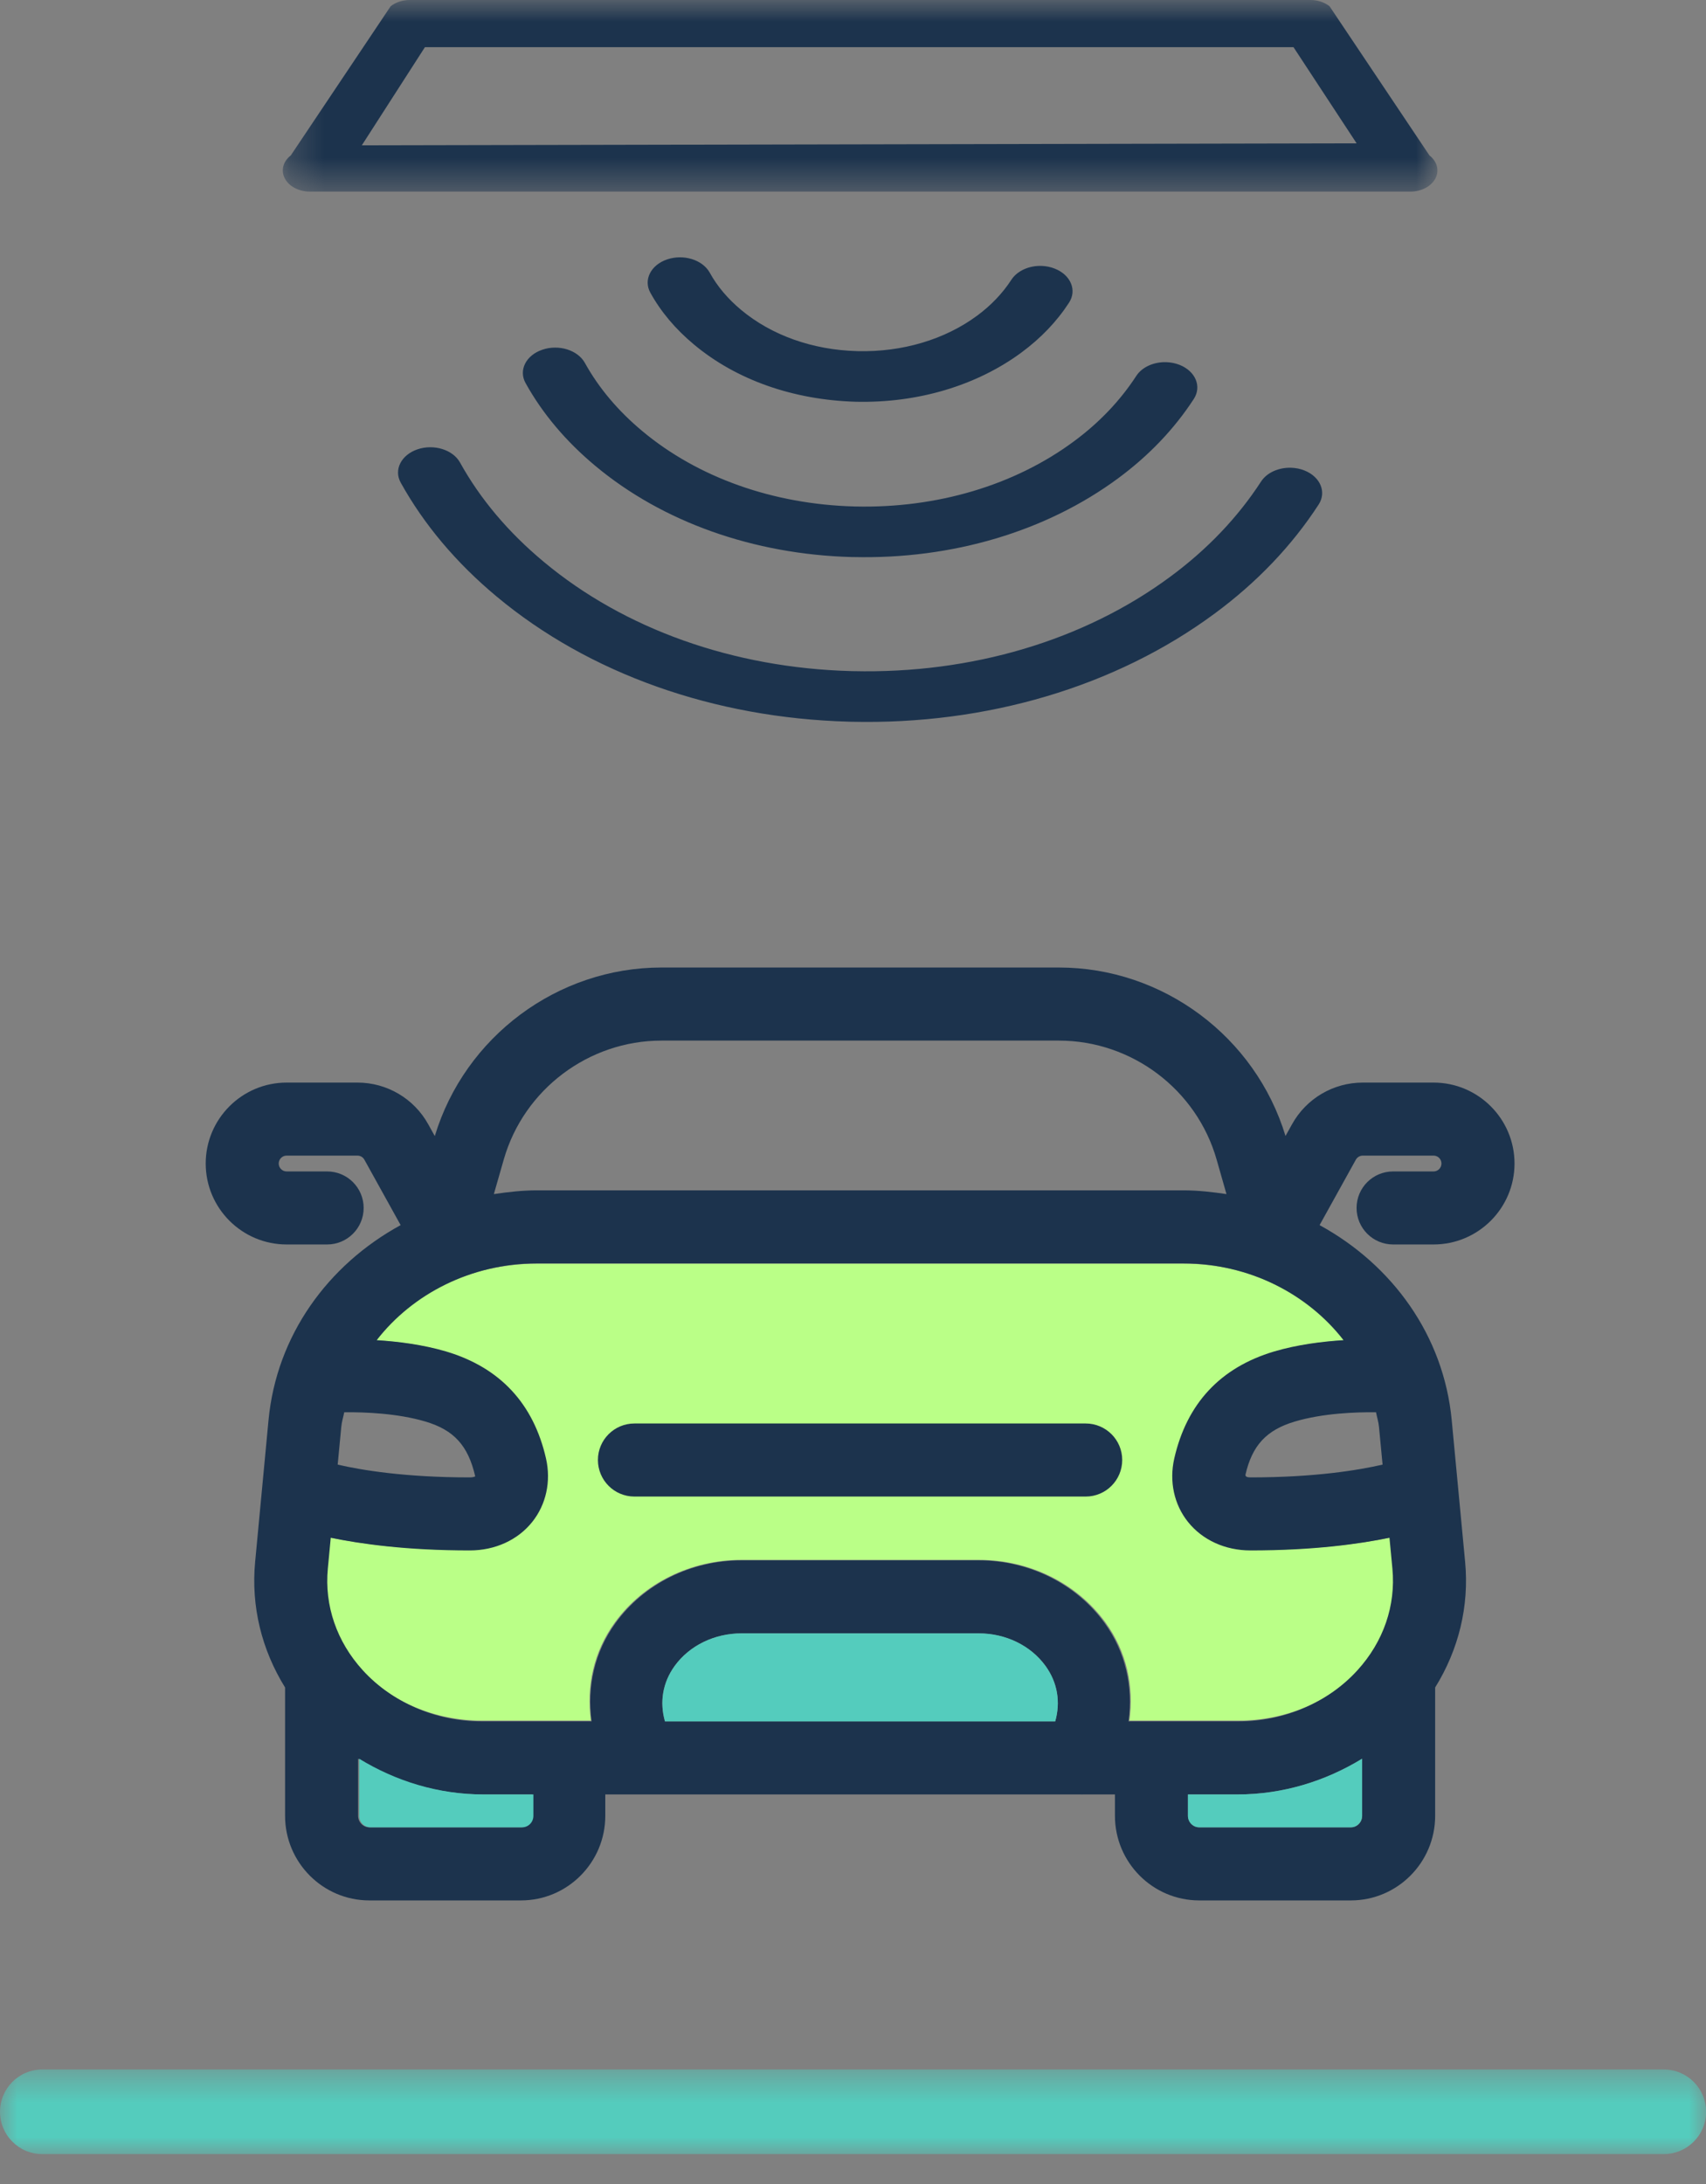 <?xml version="1.0" encoding="UTF-8"?>
<svg width="50px" height="64px" viewBox="0 0 50 64" version="1.1" xmlns="http://www.w3.org/2000/svg" xmlns:xlink="http://www.w3.org/1999/xlink">
    <rect x="0" y="0" width="50" height="64" fill="#808080" stroke="none"/>
    <!-- Generator: sketchtool 53.2 (72643) - https://sketchapp.com -->
    <title>C7FBDCD2-8340-4A7E-951D-3530BE82C2D2</title>
    <desc>Created with sketchtool.</desc>
    <defs>
        <polygon id="path-1" points="0 0.52 50.003 0.52 50.003 3 0 3"></polygon>
        <polygon id="path-3" points="0.289 0.876 34.128 0.876 34.128 6.491 0.289 6.491"></polygon>
    </defs>
    <g id="Page-1" stroke="none" stroke-width="1" fill="none" fill-rule="evenodd">
        <g id="IB_SmartCities_jpg_esp" transform="translate(-28, -195)">
            <g id="coche" transform="translate(28, 194)">
                <g>
                    <g id="Group-3" transform="translate(0, 61.124)">
                        <mask id="mask-2" fill="white">
                            <use xlink:href="#path-1"></use>
                        </mask>
                        <g id="Clip-2"></g>
                        <path d="M1.239,0.52 C0.555,0.52 0,1.075 0,1.76 C0,2.445 0.555,3 1.239,3 L48.762,3 C49.448,3 50.003,2.445 50.003,1.76 C50.003,1.075 49.448,0.52 48.762,0.52" id="Fill-1" fill="#54CCBD" mask="url(#mask-2)"></path>
                    </g>
                    <path d="M37.837,14.707 C37.971,14.711 38.105,14.736 38.232,14.787 C38.698,14.973 38.884,15.419 38.648,15.784 C37.864,16.991 36.838,18.067 35.595,18.983 C32.702,21.12 28.919,22.245 24.943,22.15 C24.921,22.15 24.898,22.149 24.874,22.148 C20.925,22.04 17.263,20.74 14.556,18.481 C13.371,17.494 12.425,16.37 11.744,15.143 C11.536,14.767 11.756,14.331 12.236,14.167 C12.715,14.005 13.273,14.177 13.482,14.553 C14.074,15.622 14.9,16.602 15.937,17.464 C18.299,19.436 21.494,20.572 24.941,20.666 C24.961,20.667 24.981,20.667 25.001,20.667 C28.471,20.75 31.771,19.769 34.295,17.903 C35.379,17.104 36.275,16.165 36.959,15.112 C37.131,14.846 37.48,14.697 37.837,14.707" id="Fill-4" fill="#1C334D"></path>
                    <path d="M34.178,11.613 C34.312,11.617 34.446,11.642 34.573,11.693 C35.039,11.879 35.226,12.325 34.989,12.69 C34.419,13.568 33.671,14.352 32.767,15.019 C30.66,16.574 27.907,17.393 25.012,17.324 C24.995,17.325 24.978,17.324 24.962,17.324 C22.086,17.245 19.42,16.298 17.45,14.654 C16.587,13.935 15.898,13.118 15.402,12.223 C15.195,11.847 15.414,11.411 15.895,11.248 C16.373,11.084 16.931,11.257 17.141,11.633 C17.548,12.369 18.116,13.043 18.83,13.637 C20.456,14.994 22.657,15.776 25.029,15.841 C25.042,15.841 25.055,15.842 25.069,15.842 C27.457,15.898 29.73,15.223 31.467,13.939 C32.214,13.389 32.829,12.743 33.301,12.018 C33.473,11.752 33.821,11.603 34.178,11.613" id="Fill-6" fill="#1C334D"></path>
                    <path d="M30.52,8.792 C30.654,8.796 30.79,8.822 30.916,8.873 C31.383,9.058 31.569,9.506 31.331,9.87 C30.974,10.421 30.503,10.912 29.938,11.329 C28.619,12.303 26.892,12.816 25.079,12.773 C23.25,12.719 21.584,12.135 20.343,11.099 C19.802,10.65 19.37,10.138 19.061,9.578 C18.852,9.202 19.073,8.764 19.552,8.602 C20.032,8.439 20.588,8.611 20.799,8.986 C21.02,9.389 21.332,9.758 21.723,10.083 C22.613,10.826 23.817,11.254 25.114,11.289 C25.122,11.29 25.131,11.29 25.137,11.29 C26.445,11.321 27.689,10.952 28.64,10.249 C29.047,9.948 29.384,9.595 29.643,9.196 C29.817,8.931 30.165,8.782 30.52,8.792" id="Fill-8" fill="#1C334D"></path>
                    <g id="Group-12" transform="translate(8, 0.124)">
                        <mask id="mask-4" fill="white">
                            <use xlink:href="#path-3"></use>
                        </mask>
                        <g id="Clip-11"></g>
                        <path d="M33.335,6.491 L1.081,6.491 C0.761,6.491 0.472,6.34 0.349,6.108 C0.226,5.875 0.294,5.608 0.522,5.431 L3.45,1.058 C3.598,0.942 3.8,0.876 4.01,0.876 L30.407,0.876 C30.617,0.876 30.818,0.942 30.966,1.058 L33.895,5.431 C34.122,5.608 34.19,5.875 34.068,6.108 C33.945,6.34 33.656,6.491 33.335,6.491 L33.335,6.491 Z M2.604,5.135 L31.76,5.076 L29.91,2.258 L4.454,2.258 L2.604,5.135 Z" id="Fill-10" fill="#1C334D" mask="url(#mask-4)"></path>
                    </g>
                    <path d="M39.421,40.275 C38.786,40.315 38.059,40.406 37.377,40.608 C35.8,41.075 34.813,42.128 34.446,43.738 C34.294,44.406 34.441,45.08 34.85,45.591 C35.276,46.119 35.944,46.422 36.685,46.422 C38.549,46.422 39.898,46.232 40.773,46.051 L40.859,46.954 C40.961,48.033 40.597,49.087 39.833,49.922 C38.963,50.874 37.68,51.42 36.314,51.42 L33.101,51.42 C33.238,50.413 33.02,49.397 32.397,48.542 C31.56,47.395 30.177,46.711 28.695,46.711 L21.726,46.711 C20.244,46.711 18.859,47.395 18.023,48.542 C17.4,49.396 17.181,50.413 17.319,51.42 L14.109,51.42 C12.743,51.42 11.461,50.874 10.59,49.921 C9.826,49.086 9.462,48.033 9.565,46.954 L9.651,46.051 C10.526,46.232 11.875,46.422 13.738,46.422 C14.479,46.422 15.148,46.119 15.572,45.591 C15.982,45.08 16.13,44.406 15.978,43.737 C15.611,42.128 14.624,41.075 13.046,40.608 C12.364,40.406 11.637,40.315 11.002,40.275 C12.057,38.922 13.785,38.031 15.712,38.031 L34.712,38.031 C36.639,38.031 38.366,38.922 39.421,40.275" id="Fill-13" fill="#BAFF87"></path>
                    <path d="M44.388,35.096 C44.388,33.788 43.324,32.724 42.015,32.724 L39.941,32.724 C39.079,32.724 38.284,33.191 37.867,33.946 L37.676,34.289 C36.794,31.38 34.084,29.352 31.035,29.352 L19.386,29.352 C16.337,29.352 13.624,31.381 12.743,34.292 L12.551,33.946 C12.133,33.191 11.339,32.724 10.477,32.724 L8.401,32.724 C7.093,32.724 6.029,33.788 6.029,35.096 C6.029,36.404 7.093,37.468 8.401,37.468 L9.588,37.468 C10.178,37.468 10.658,36.989 10.658,36.398 C10.658,35.806 10.178,35.328 9.588,35.328 L8.401,35.328 C8.273,35.328 8.169,35.224 8.169,35.096 C8.169,34.968 8.273,34.864 8.401,34.864 L10.477,34.864 C10.561,34.864 10.639,34.91 10.679,34.983 L11.742,36.901 C9.606,38.068 8.105,40.138 7.87,42.614 L7.478,46.766 C7.354,48.072 7.669,49.343 8.355,50.45 L8.355,54.211 C8.355,55.578 9.463,56.69 10.825,56.69 L15.27,56.69 C16.632,56.69 17.74,55.578 17.74,54.211 L17.74,53.584 L18.636,53.584 C18.638,53.586 18.64,53.584 18.642,53.584 L31.7,53.584 C31.707,53.586 31.713,53.587 31.719,53.587 C31.723,53.587 31.725,53.584 31.729,53.584 L32.677,53.584 L32.677,54.211 C32.677,55.578 33.785,56.69 35.148,56.69 L39.592,56.69 C40.954,56.69 42.062,55.578 42.062,54.211 L42.062,50.45 C42.749,49.343 43.064,48.072 42.94,46.766 L42.547,42.614 C42.312,40.138 40.811,38.069 38.675,36.901 L39.738,34.983 C39.779,34.91 39.857,34.864 39.941,34.864 L42.015,34.864 C42.144,34.864 42.247,34.968 42.247,35.096 C42.247,35.224 42.144,35.328 42.015,35.328 L40.83,35.328 C40.238,35.328 39.759,35.806 39.759,36.398 C39.759,36.989 40.238,37.468 40.83,37.468 L42.015,37.468 C43.324,37.468 44.388,36.404 44.388,35.096 L44.388,35.096 Z M40.521,43.919 C39.825,44.08 38.541,44.294 36.648,44.294 C36.548,44.294 36.499,44.27 36.502,44.217 C36.698,43.358 37.117,42.904 37.949,42.657 C38.766,42.413 39.731,42.379 40.329,42.385 C40.357,42.529 40.402,42.667 40.416,42.816 L40.521,43.919 Z M34.817,53.584 L36.278,53.584 C37.594,53.584 38.845,53.197 39.922,52.538 L39.922,54.211 C39.922,54.398 39.774,54.548 39.592,54.548 L35.148,54.548 C34.966,54.548 34.817,54.398 34.817,54.211 L34.817,53.584 Z M19.774,49.818 C20.207,49.221 20.94,48.864 21.734,48.864 L28.682,48.864 C29.476,48.864 30.207,49.221 30.64,49.816 C30.996,50.307 31.086,50.883 30.925,51.444 L19.488,51.444 C19.328,50.883 19.418,50.307 19.774,49.818 L19.774,49.818 Z M10.495,52.538 C11.572,53.197 12.823,53.584 14.138,53.584 L15.6,53.584 L15.6,54.211 C15.6,54.398 15.452,54.548 15.27,54.548 L10.825,54.548 C10.644,54.548 10.495,54.398 10.495,54.211 L10.495,52.538 Z M12.468,42.657 C13.301,42.904 13.72,43.358 13.928,44.263 C13.918,44.27 13.868,44.294 13.769,44.294 C11.875,44.294 10.591,44.08 9.897,43.919 L10.002,42.816 C10.015,42.667 10.061,42.529 10.089,42.385 C10.687,42.379 11.65,42.414 12.468,42.657 L12.468,42.657 Z M35.946,35.992 C35.532,35.931 35.114,35.882 34.681,35.882 L15.737,35.882 C15.305,35.882 14.887,35.931 14.474,35.992 L14.765,34.977 C15.353,32.925 17.253,31.494 19.386,31.494 L31.035,31.494 C33.172,31.494 35.073,32.928 35.658,34.983 L35.946,35.992 Z M39.376,40.272 C38.742,40.312 38.018,40.404 37.338,40.605 C35.765,41.075 34.782,42.13 34.415,43.743 C34.264,44.413 34.41,45.09 34.819,45.6 C35.243,46.13 35.909,46.434 36.648,46.434 C38.506,46.434 39.851,46.243 40.723,46.062 L40.809,46.968 C40.911,48.05 40.548,49.105 39.787,49.943 C38.919,50.898 37.64,51.444 36.278,51.444 L33.075,51.444 C33.211,50.434 32.994,49.416 32.372,48.559 C31.538,47.41 30.159,46.724 28.682,46.724 L21.734,46.724 C20.256,46.724 18.876,47.41 18.042,48.559 C17.42,49.416 17.202,50.435 17.339,51.444 L14.138,51.444 C12.777,51.444 11.499,50.898 10.63,49.943 C9.868,49.105 9.506,48.05 9.608,46.968 L9.694,46.062 C10.567,46.243 11.911,46.434 13.769,46.434 C14.508,46.434 15.175,46.13 15.598,45.6 C16.006,45.09 16.154,44.413 16.003,43.742 C15.637,42.13 14.653,41.075 13.079,40.605 C12.399,40.404 11.674,40.312 11.041,40.272 C12.093,38.916 13.815,38.023 15.737,38.023 L34.681,38.023 C36.602,38.023 38.324,38.916 39.376,40.272 L39.376,40.272 Z M32.89,43.783 C32.89,43.193 32.41,42.714 31.82,42.714 L18.594,42.714 C18.003,42.714 17.524,43.193 17.524,43.783 C17.524,44.376 18.003,44.855 18.594,44.855 L31.82,44.855 C32.41,44.855 32.89,44.376 32.89,43.783 L32.89,43.783 Z" id="Fill-15" fill="#1C334D"></path>
                    <path d="M34.816,53.584 L36.277,53.584 C37.593,53.584 38.844,53.196 39.921,52.537 L39.921,54.21 C39.921,54.396 39.773,54.548 39.591,54.548 L35.147,54.548 C34.965,54.548 34.816,54.396 34.816,54.21 L34.816,53.584 Z" id="Fill-17" fill="#54CCBD"></path>
                    <path d="M19.775,49.817 C20.208,49.22 20.941,48.864 21.735,48.864 L28.683,48.864 C29.477,48.864 30.208,49.22 30.641,49.816 C30.998,50.307 31.087,50.882 30.927,51.444 L19.49,51.444 C19.329,50.882 19.42,50.307 19.775,49.817" id="Fill-19" fill="#54CCBD"></path>
                    <path d="M10.528,52.538 C11.604,53.197 12.855,53.584 14.171,53.584 L15.633,53.584 L15.633,54.211 C15.633,54.398 15.485,54.548 15.303,54.548 L10.858,54.548 C10.676,54.548 10.528,54.398 10.528,54.211 L10.528,52.538 Z" id="Fill-21" fill="#54CCBD"></path>
                </g>
            </g>
        </g>
    </g>
</svg>